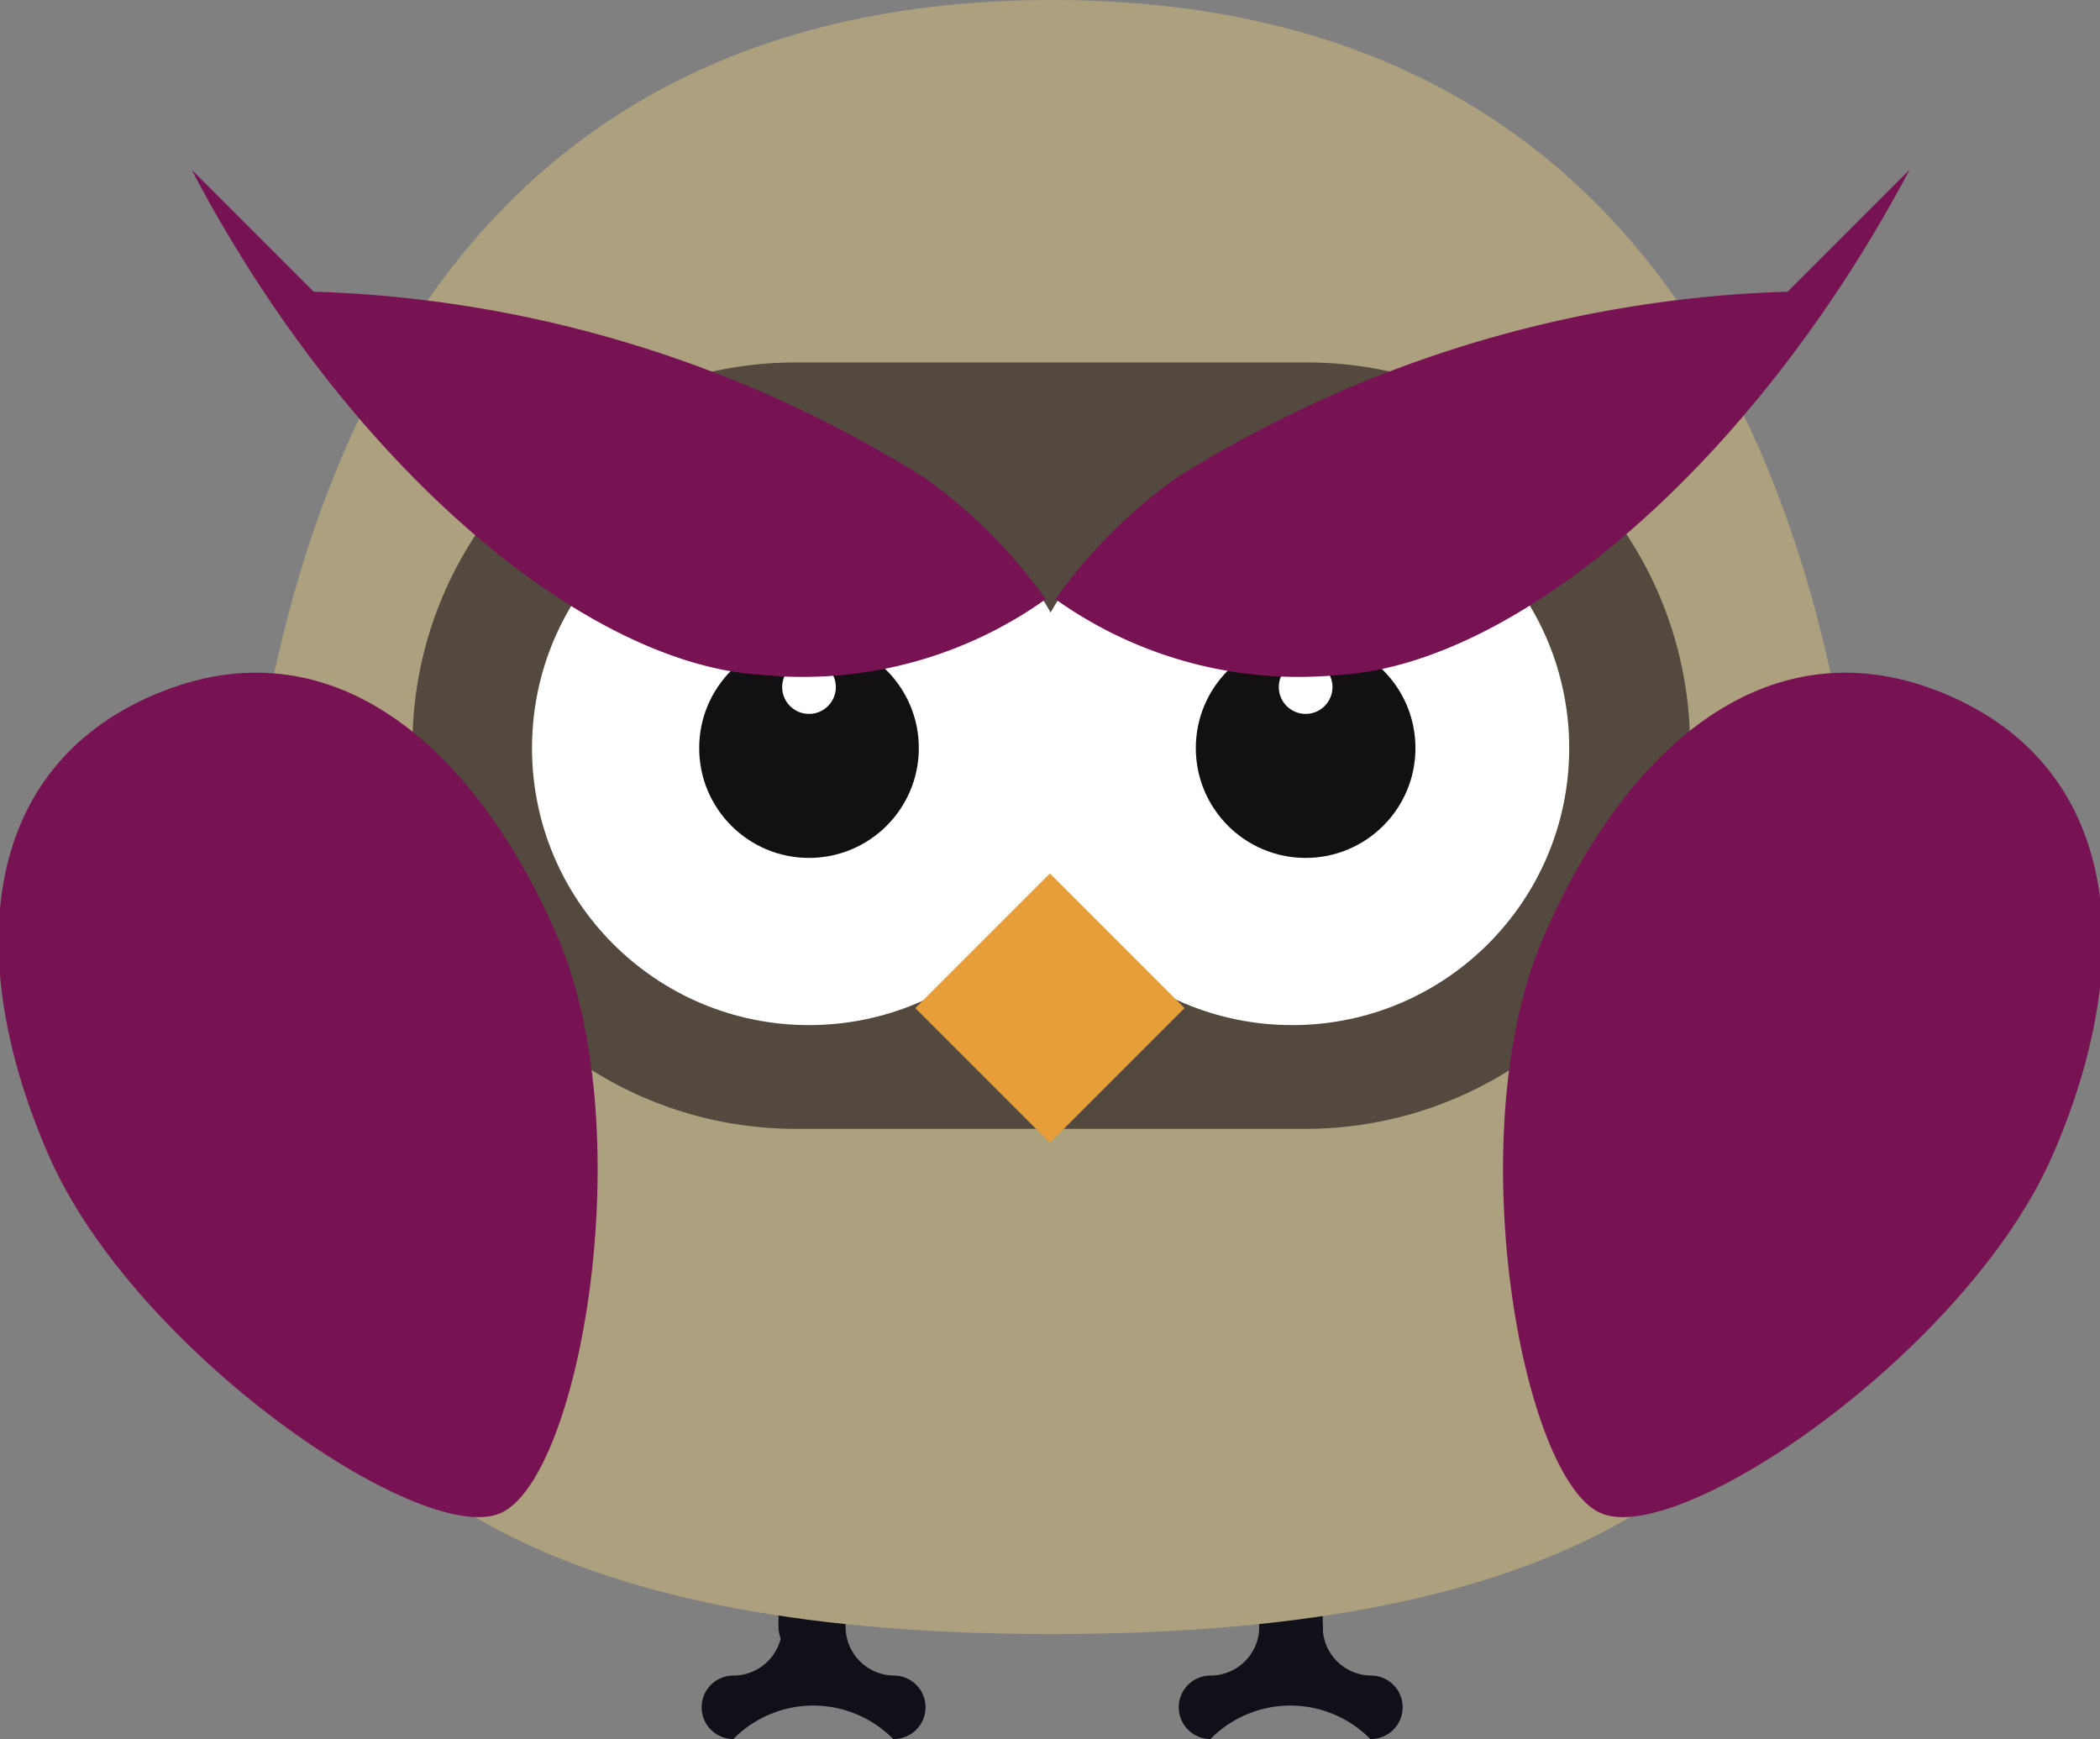 <svg id="Layer_1" data-name="Layer 1" xmlns="http://www.w3.org/2000/svg" viewBox="0 0 17.21 14.25"><rect x="0" y="0" width="17.21" height="14.25" fill="#808080" stroke="none"/><defs><style>.cls-1{fill:#101018;}.cls-2{fill:#ACA07E;}.cls-3{fill:#53493E;}.cls-4{fill:#fff;}.cls-5{fill:#121012;}.cls-6{fill:#E89E38;}.cls-7{fill:#781353;}</style></defs><title>d62420c0a9191f1c3e4462b5bcba22ee</title><path class="cls-1" d="M1002.91,187.14a0.92,0.92,0,0,0-1.31,0,0.26,0.26,0,1,1,0-.52,0.4,0.4,0,0,0,.4-0.4,0.26,0.26,0,0,1,.52,0,0.4,0.4,0,0,0,.4.4A0.26,0.26,0,0,1,1002.91,187.14Z" transform="translate(-991.68 -172.89)"/><path class="cls-1" d="M1002.26,186.48a0.26,0.26,0,0,1-.26-0.26V180a0.26,0.26,0,1,1,.52,0v6.27A0.26,0.26,0,0,1,1002.26,186.48Z" transform="translate(-991.68 -172.89)"/><path class="cls-1" d="M999,187.14a0.92,0.92,0,0,0-1.31,0,0.26,0.26,0,1,1,0-.52,0.4,0.4,0,0,0,.4-0.4,0.26,0.26,0,0,1,.52,0,0.4,0.4,0,0,0,.4.4A0.26,0.26,0,0,1,999,187.14Z" transform="translate(-991.68 -172.89)"/><path class="cls-1" d="M998.32,186.48a0.26,0.26,0,0,1-.26-0.26V180a0.26,0.26,0,1,1,.52,0v6.27A0.26,0.26,0,0,1,998.32,186.48Z" transform="translate(-991.68 -172.89)"/><path class="cls-2" d="M1007,181.59c0,3.7-3,4.69-6.7,4.69s-6.69-1-6.69-4.69,1.12-8.7,6.69-8.7S1007,177.89,1007,181.59Z" transform="translate(-991.68 -172.89)"/><path class="cls-3" d="M1005.52,179a3.14,3.14,0,0,1-3.14,3.14H998.2a3.14,3.14,0,0,1-3.14-3.14h0a3.14,3.14,0,0,1,3.14-3.14h4.19a3.14,3.14,0,0,1,3.14,3.14h0Z" transform="translate(-991.68 -172.89)"/><circle class="cls-4" cx="6.63" cy="6.13" r="2.27"/><circle class="cls-4" cx="10.59" cy="6.13" r="2.27"/><circle class="cls-5" cx="6.63" cy="6.13" r="0.9"/><circle class="cls-4" cx="6.63" cy="5.63" r="0.22"/><circle class="cls-5" cx="10.7" cy="6.13" r="0.9"/><circle class="cls-4" cx="10.7" cy="5.63" r="0.22"/><rect class="cls-6" x="999.51" y="180.37" width="1.56" height="1.56" transform="translate(-826.8 587.48) rotate(-45)"/><path class="cls-7" d="M996.26,180.59c0.67,1.6.17,4.42-.48,4.7s-3-1.33-3.7-2.93-0.57-3.17.87-3.78S995.58,179,996.26,180.59Z" transform="translate(-991.68 -172.89)"/><path class="cls-7" d="M1004.32,180.59c-0.68,1.6-.17,4.42.48,4.7s3-1.33,3.7-2.93,0.57-3.17-.87-3.78S1005,179,1004.32,180.59Z" transform="translate(-991.68 -172.89)"/><path class="cls-7" d="M997.92,178.42a3.43,3.43,0,0,0,2.33-.62,4.21,4.21,0,0,0-1-1,10,10,0,0,0-5-1.52s-1-1-1-1C994.51,176.68,996.45,178.33,997.92,178.42Z" transform="translate(-991.68 -172.89)"/><path class="cls-7" d="M1002.66,178.42a3.43,3.43,0,0,1-2.33-.62,4.21,4.21,0,0,1,1-1,10,10,0,0,1,5-1.52s1-1,1-1C1006.06,176.68,1004.12,178.33,1002.66,178.42Z" transform="translate(-991.68 -172.89)"/></svg>
